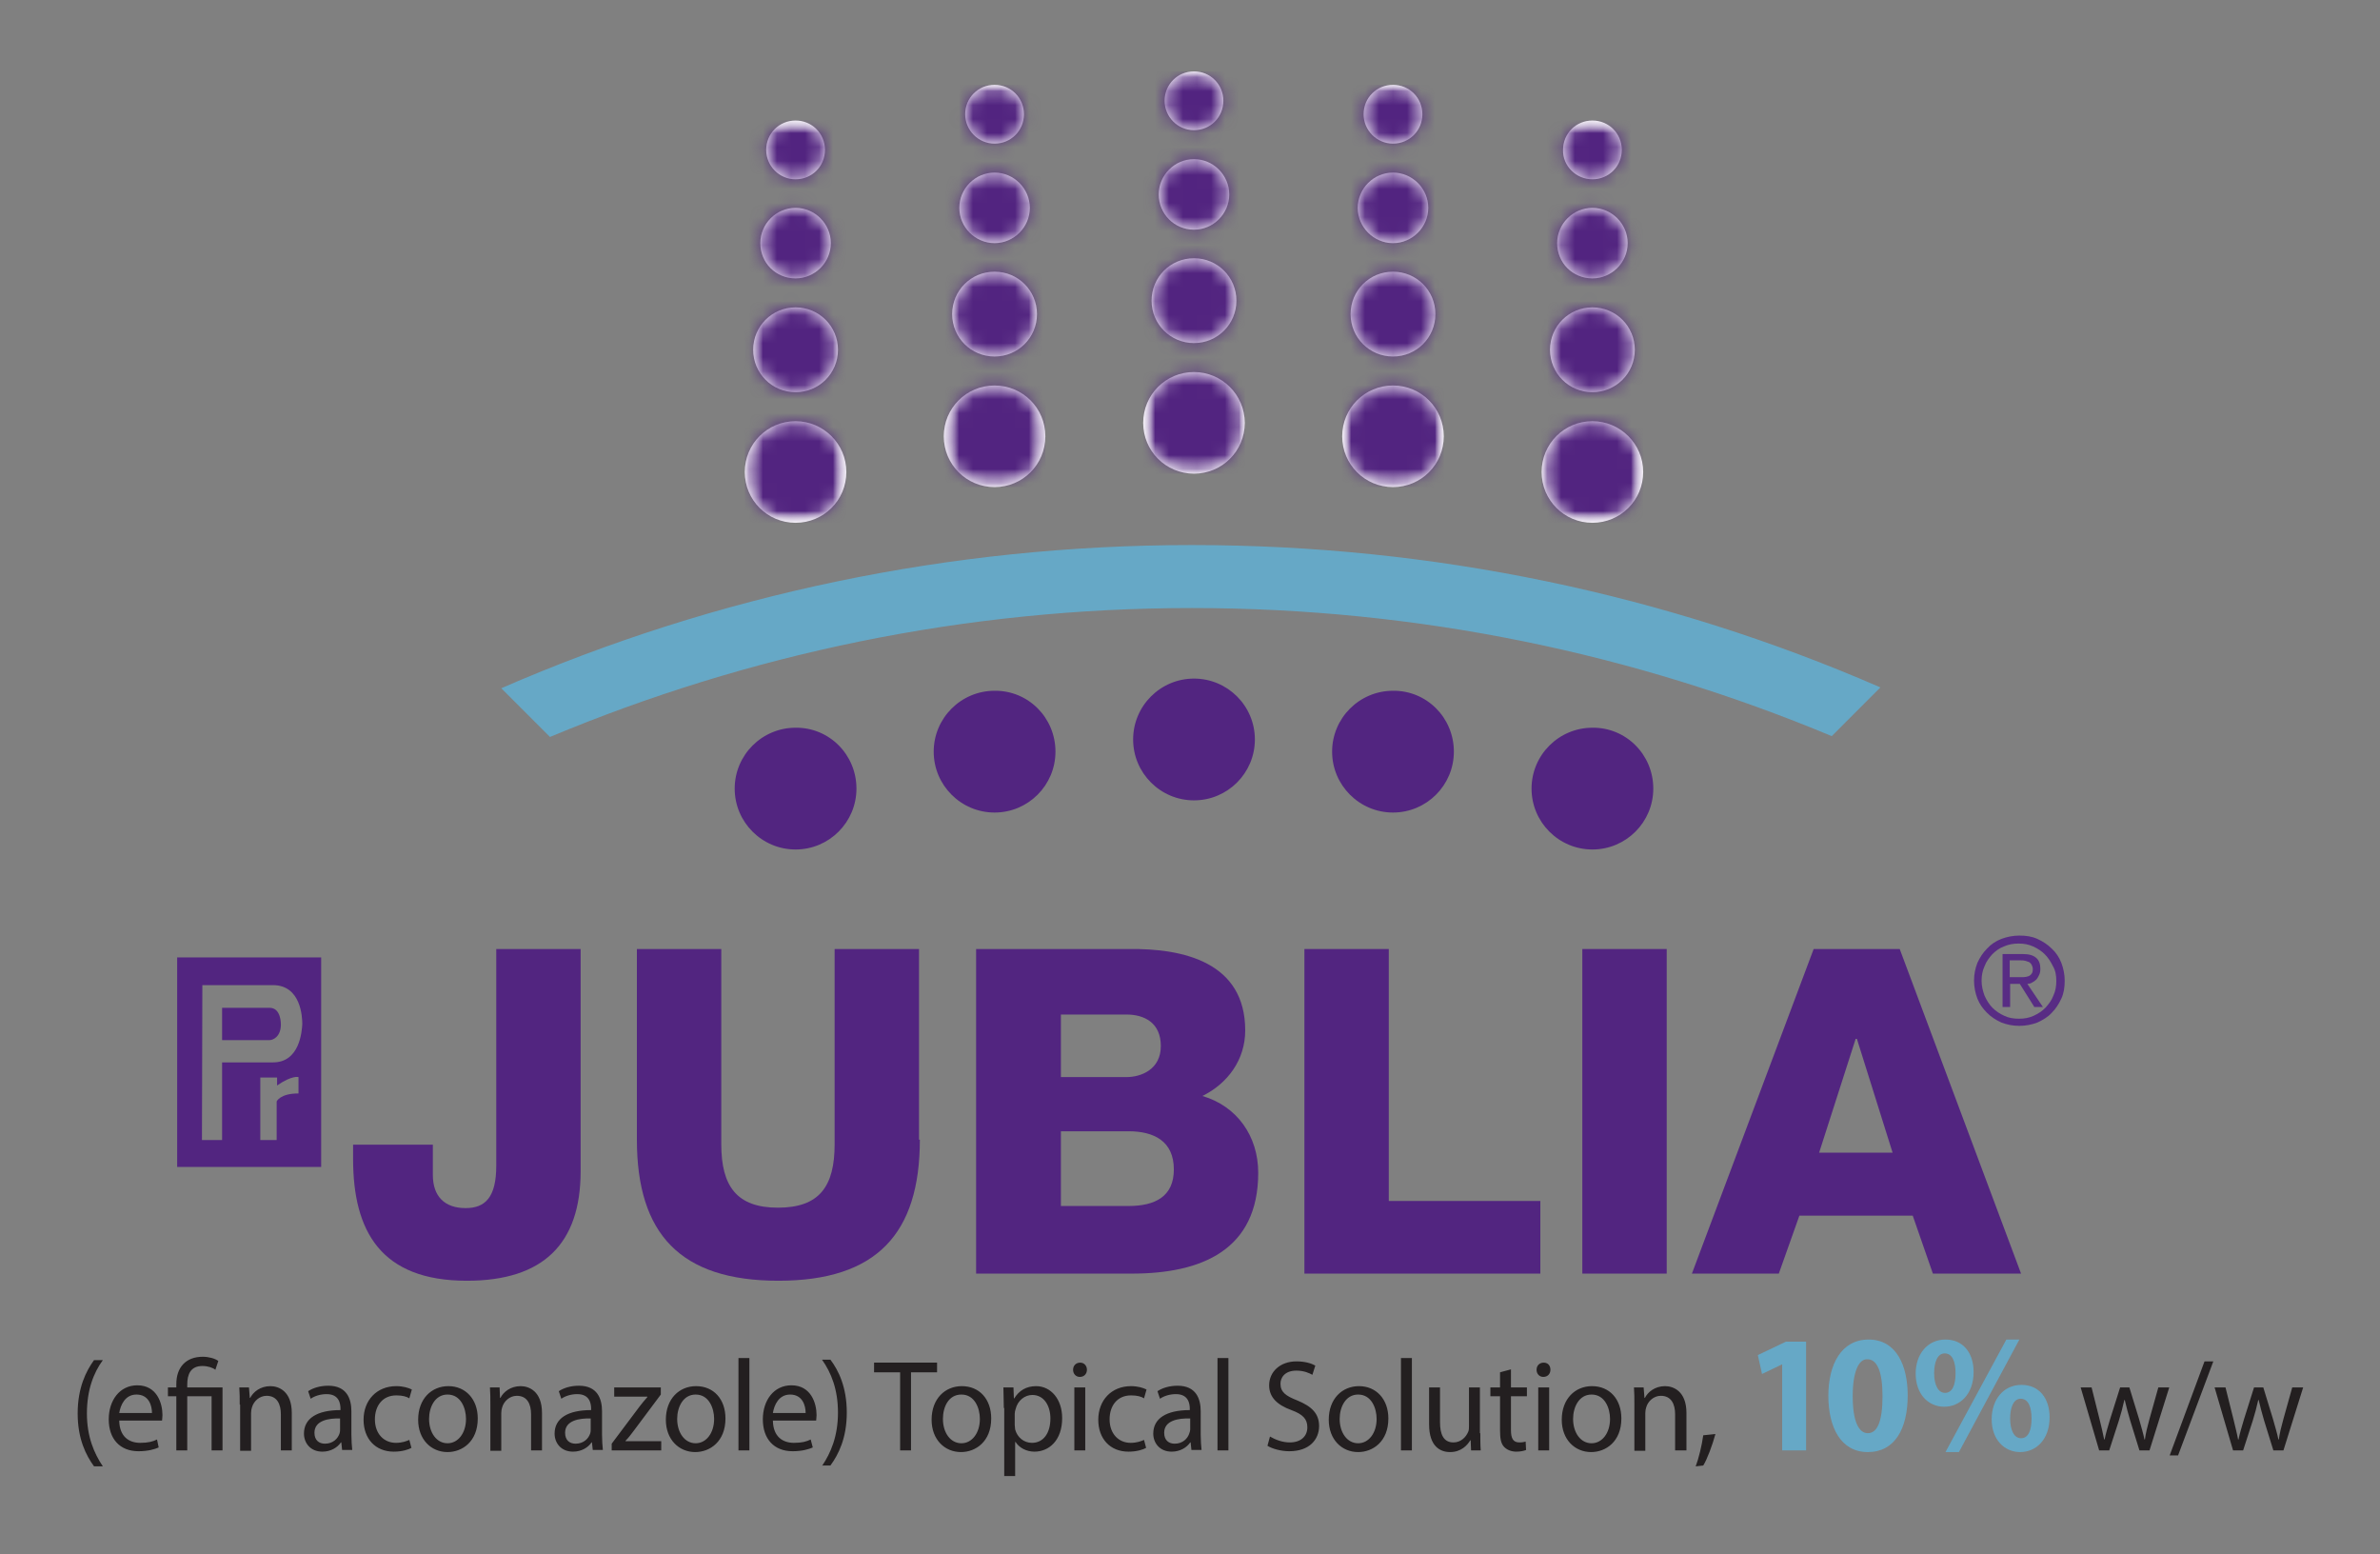 <svg width="170" height="111" viewBox="0 0 170 111" fill="none" xmlns="http://www.w3.org/2000/svg">
<rect x="0" y="0" width="170" height="111" fill="#808080" stroke="none"/>
<path d="M147.239 68.762C147.089 68.372 146.85 68.012 146.55 67.742C146.25 67.442 145.92 67.232 145.53 67.052C145.14 66.873 144.72 66.812 144.241 66.812C143.791 66.812 143.341 66.903 142.951 67.052C142.561 67.202 142.201 67.442 141.932 67.742C141.632 68.042 141.422 68.372 141.242 68.762C141.092 69.151 141.002 69.571 141.002 70.021C141.002 70.471 141.092 70.921 141.242 71.311C141.392 71.701 141.632 72.03 141.932 72.33C142.231 72.63 142.561 72.84 142.951 73.02C143.341 73.17 143.761 73.26 144.241 73.26C144.69 73.26 145.14 73.17 145.53 73.02C145.92 72.84 146.28 72.63 146.55 72.33C146.85 72.03 147.059 71.701 147.239 71.311C147.419 70.921 147.479 70.501 147.479 70.021C147.479 69.601 147.389 69.151 147.239 68.762ZM146.88 70.051C146.88 70.441 146.82 70.771 146.67 71.101C146.55 71.431 146.34 71.701 146.1 71.97C145.86 72.21 145.59 72.39 145.26 72.54C144.93 72.69 144.6 72.75 144.211 72.75C143.821 72.75 143.461 72.69 143.161 72.54C142.831 72.39 142.561 72.21 142.321 71.97C142.082 71.731 141.902 71.431 141.752 71.101C141.632 70.771 141.542 70.411 141.542 70.051C141.542 69.661 141.602 69.332 141.752 69.002C141.872 68.672 142.082 68.402 142.291 68.162C142.531 67.922 142.801 67.712 143.131 67.592C143.461 67.442 143.821 67.382 144.181 67.382C144.57 67.382 144.9 67.442 145.23 67.592C145.56 67.742 145.83 67.922 146.07 68.162C146.31 68.402 146.49 68.702 146.64 69.002C146.82 69.302 146.88 69.661 146.88 70.051Z" fill="#582C84"/>
<path d="M145.14 70.171C145.26 70.111 145.35 70.051 145.44 69.961C145.53 69.871 145.59 69.751 145.65 69.631C145.71 69.511 145.74 69.361 145.74 69.181C145.74 68.852 145.65 68.582 145.44 68.402C145.23 68.222 144.93 68.132 144.51 68.132H143.041V71.91H143.581V70.261H144.271L145.29 71.88V71.91H145.92L144.81 70.261C144.93 70.261 145.05 70.231 145.14 70.171ZM145.2 69.211C145.2 69.361 145.17 69.481 145.11 69.541C145.05 69.631 144.96 69.691 144.87 69.721C144.78 69.751 144.66 69.781 144.54 69.781C144.42 69.781 144.271 69.781 144.121 69.781H143.551V68.582H144.33C144.45 68.582 144.54 68.582 144.66 68.612C144.75 68.642 144.84 68.672 144.93 68.702C145.02 68.762 145.08 68.822 145.11 68.882C145.17 69.001 145.2 69.091 145.2 69.211Z" fill="#582C84"/>
<path d="M56.827 19.882C58.206 19.882 59.346 18.742 59.346 17.363C59.346 15.983 58.206 14.844 56.827 14.844C55.447 14.844 54.308 15.983 54.308 17.363C54.308 18.772 55.417 19.882 56.827 19.882ZM56.827 12.805C57.996 12.805 58.926 11.875 58.926 10.706C58.926 9.536 57.996 8.606 56.827 8.606C55.657 8.606 54.728 9.536 54.728 10.706C54.728 11.845 55.657 12.805 56.827 12.805ZM56.827 28.009C58.506 28.009 59.855 26.659 59.855 24.98C59.855 23.3 58.506 21.951 56.827 21.951C55.147 21.951 53.798 23.3 53.798 24.98C53.798 26.659 55.147 28.009 56.827 28.009ZM56.827 30.078C54.818 30.078 53.198 31.697 53.198 33.706C53.198 35.715 54.818 37.335 56.827 37.335C58.836 37.335 60.455 35.715 60.455 33.706C60.455 31.697 58.806 30.078 56.827 30.078Z" fill="white"/>
<path d="M71.041 10.256C72.21 10.256 73.14 9.326 73.14 8.157C73.14 6.987 72.21 6.058 71.041 6.058C69.871 6.058 68.942 6.987 68.942 8.157C68.942 9.296 69.871 10.256 71.041 10.256ZM71.041 17.363C72.42 17.363 73.56 16.223 73.56 14.844C73.56 13.465 72.42 12.325 71.041 12.325C69.661 12.325 68.522 13.465 68.522 14.844C68.522 16.223 69.661 17.363 71.041 17.363ZM71.041 27.529C69.031 27.529 67.412 29.148 67.412 31.157C67.412 33.166 69.031 34.786 71.041 34.786C73.05 34.786 74.669 33.166 74.669 31.157C74.669 29.148 73.05 27.529 71.041 27.529ZM71.041 25.46C72.72 25.46 74.069 24.11 74.069 22.431C74.069 20.752 72.72 19.402 71.041 19.402C69.361 19.402 68.012 20.752 68.012 22.431C68.012 24.11 69.361 25.46 71.041 25.46Z" fill="white"/>
<path d="M85.285 9.296C86.454 9.296 87.384 8.367 87.384 7.197C87.384 6.028 86.454 5.098 85.285 5.098C84.115 5.098 83.186 6.028 83.186 7.197C83.186 8.337 84.115 9.296 85.285 9.296ZM85.285 16.403C86.664 16.403 87.804 15.264 87.804 13.884C87.804 12.505 86.664 11.365 85.285 11.365C83.905 11.365 82.766 12.505 82.766 13.884C82.766 15.264 83.875 16.403 85.285 16.403ZM85.285 24.5C86.964 24.5 88.314 23.151 88.314 21.471C88.314 19.792 86.964 18.442 85.285 18.442C83.605 18.442 82.256 19.792 82.256 21.471C82.256 23.151 83.605 24.5 85.285 24.5ZM85.285 26.569C83.276 26.569 81.656 28.188 81.656 30.198C81.656 32.207 83.276 33.826 85.285 33.826C87.294 33.826 88.913 32.207 88.913 30.198C88.913 28.188 87.264 26.569 85.285 26.569Z" fill="white"/>
<path d="M99.5 10.256C100.669 10.256 101.599 9.326 101.599 8.157C101.599 6.987 100.669 6.058 99.5 6.058C98.33 6.058 97.4 6.987 97.4 8.157C97.4 9.296 98.33 10.256 99.5 10.256ZM99.5 17.363C100.879 17.363 102.019 16.223 102.019 14.844C102.019 13.465 100.879 12.325 99.5 12.325C98.12 12.325 96.981 13.465 96.981 14.844C96.981 16.223 98.12 17.363 99.5 17.363ZM99.5 25.46C101.179 25.46 102.528 24.11 102.528 22.431C102.528 20.752 101.179 19.402 99.5 19.402C97.82 19.402 96.471 20.752 96.471 22.431C96.471 24.11 97.82 25.46 99.5 25.46ZM99.5 27.529C97.49 27.529 95.871 29.148 95.871 31.157C95.871 33.166 97.49 34.786 99.5 34.786C101.509 34.786 103.128 33.166 103.128 31.157C103.128 29.148 101.509 27.529 99.5 27.529Z" fill="white"/>
<path d="M113.744 12.805C114.913 12.805 115.843 11.875 115.843 10.706C115.843 9.536 114.913 8.606 113.744 8.606C112.574 8.606 111.645 9.536 111.645 10.706C111.615 11.845 112.574 12.805 113.744 12.805ZM113.744 19.882C115.123 19.882 116.263 18.742 116.263 17.363C116.263 15.983 115.123 14.844 113.744 14.844C112.364 14.844 111.225 15.983 111.225 17.363C111.225 18.772 112.334 19.882 113.744 19.882ZM113.744 28.009C115.423 28.009 116.772 26.659 116.772 24.98C116.772 23.3 115.423 21.951 113.744 21.951C112.064 21.951 110.715 23.3 110.715 24.98C110.715 26.659 112.064 28.009 113.744 28.009ZM113.744 30.078C111.735 30.078 110.115 31.697 110.115 33.706C110.115 35.715 111.735 37.335 113.744 37.335C115.753 37.335 117.372 35.715 117.372 33.706C117.372 31.697 115.723 30.078 113.744 30.078Z" fill="white"/>
<mask id="mask0_407_7873" style="mask-type:luminance" maskUnits="userSpaceOnUse" x="53" y="8" width="8" height="30">
<path d="M53.198 33.706C53.198 35.715 54.818 37.335 56.827 37.335C58.836 37.335 60.455 35.715 60.455 33.706C60.455 31.697 58.836 30.078 56.827 30.078C54.818 30.078 53.198 31.697 53.198 33.706ZM53.798 24.98C53.798 26.659 55.147 28.008 56.827 28.008C58.506 28.008 59.855 26.659 59.855 24.98C59.855 23.3 58.506 21.951 56.827 21.951C55.147 21.951 53.798 23.3 53.798 24.98ZM54.308 17.363C54.308 18.742 55.447 19.882 56.827 19.882C58.206 19.882 59.346 18.742 59.346 17.363C59.346 15.983 58.206 14.844 56.827 14.844C55.417 14.844 54.308 15.983 54.308 17.363ZM54.728 10.676C54.728 11.845 55.657 12.775 56.827 12.775C57.996 12.775 58.926 11.845 58.926 10.676C58.926 9.506 57.996 8.576 56.827 8.576C55.657 8.576 54.728 9.536 54.728 10.676Z" fill="white"/>
</mask>
<g mask="url(#mask0_407_7873)">
<mask id="mask1_407_7873" style="mask-type:luminance" maskUnits="userSpaceOnUse" x="53" y="8" width="8" height="30">
<path d="M60.455 8.576H53.198V37.335H60.455V8.576Z" fill="white"/>
</mask>
<g mask="url(#mask1_407_7873)">
<mask id="mask2_407_7873" style="mask-type:luminance" maskUnits="userSpaceOnUse" x="53" y="8" width="8" height="30">
<path d="M60.455 8.576H53.198V37.335H60.455V8.576Z" fill="white"/>
</mask>
<g mask="url(#mask2_407_7873)">
<path d="M60.455 8.576H53.198V37.335H60.455V8.576Z" fill="url(#paint0_linear_407_7873)"/>
</g>
</g>
</g>
<mask id="mask3_407_7873" style="mask-type:luminance" maskUnits="userSpaceOnUse" x="67" y="6" width="8" height="29">
<path d="M67.413 31.157C67.413 33.166 69.032 34.786 71.042 34.786C73.051 34.786 74.67 33.166 74.67 31.157C74.67 29.148 73.051 27.529 71.042 27.529C69.032 27.529 67.413 29.148 67.413 31.157ZM68.013 22.431C68.013 24.11 69.362 25.46 71.042 25.46C72.721 25.46 74.07 24.11 74.07 22.431C74.07 20.752 72.721 19.402 71.042 19.402C69.362 19.432 68.013 20.782 68.013 22.431ZM68.523 14.844C68.523 16.223 69.662 17.363 71.042 17.363C72.421 17.363 73.561 16.223 73.561 14.844C73.561 13.465 72.421 12.325 71.042 12.325C69.662 12.325 68.523 13.435 68.523 14.844ZM68.942 8.157C68.942 9.326 69.872 10.256 71.042 10.256C72.211 10.256 73.141 9.326 73.141 8.157C73.141 6.987 72.211 6.058 71.042 6.058C69.872 6.058 68.942 6.987 68.942 8.157Z" fill="white"/>
</mask>
<g mask="url(#mask3_407_7873)">
<mask id="mask4_407_7873" style="mask-type:luminance" maskUnits="userSpaceOnUse" x="67" y="6" width="8" height="29">
<path d="M74.67 6.058H67.413V34.786H74.67V6.058Z" fill="white"/>
</mask>
<g mask="url(#mask4_407_7873)">
<mask id="mask5_407_7873" style="mask-type:luminance" maskUnits="userSpaceOnUse" x="67" y="6" width="8" height="29">
<path d="M74.67 6.058H67.413V34.786H74.67V6.058Z" fill="white"/>
</mask>
<g mask="url(#mask5_407_7873)">
<path d="M74.67 6.058H67.413V34.786H74.67V6.058Z" fill="url(#paint1_linear_407_7873)"/>
</g>
</g>
</g>
<mask id="mask6_407_7873" style="mask-type:luminance" maskUnits="userSpaceOnUse" x="81" y="5" width="8" height="29">
<path d="M81.657 30.198C81.657 32.207 83.277 33.826 85.286 33.826C87.295 33.826 88.914 32.207 88.914 30.198C88.914 28.188 87.295 26.569 85.286 26.569C83.277 26.569 81.657 28.188 81.657 30.198ZM82.257 21.471C82.257 23.151 83.606 24.5 85.286 24.5C86.965 24.5 88.314 23.151 88.314 21.471C88.314 19.792 86.965 18.442 85.286 18.442C83.606 18.472 82.257 19.822 82.257 21.471ZM82.767 13.884C82.767 15.264 83.906 16.403 85.286 16.403C86.665 16.403 87.805 15.264 87.805 13.884C87.805 12.505 86.665 11.365 85.286 11.365C83.876 11.365 82.767 12.475 82.767 13.884ZM83.187 7.197C83.187 8.367 84.116 9.296 85.286 9.296C86.455 9.296 87.385 8.367 87.385 7.197C87.385 6.028 86.455 5.098 85.286 5.098C84.116 5.098 83.187 6.028 83.187 7.197Z" fill="white"/>
</mask>
<g mask="url(#mask6_407_7873)">
<mask id="mask7_407_7873" style="mask-type:luminance" maskUnits="userSpaceOnUse" x="81" y="5" width="8" height="29">
<path d="M88.914 5.098H81.657V33.826H88.914V5.098Z" fill="white"/>
</mask>
<g mask="url(#mask7_407_7873)">
<mask id="mask8_407_7873" style="mask-type:luminance" maskUnits="userSpaceOnUse" x="81" y="5" width="8" height="29">
<path d="M88.914 5.098H81.657V33.826H88.914V5.098Z" fill="white"/>
</mask>
<g mask="url(#mask8_407_7873)">
<path d="M88.914 5.098H81.657V33.826H88.914V5.098Z" fill="url(#paint2_linear_407_7873)"/>
</g>
</g>
</g>
<mask id="mask9_407_7873" style="mask-type:luminance" maskUnits="userSpaceOnUse" x="95" y="6" width="9" height="29">
<path d="M95.871 31.157C95.871 33.166 97.49 34.786 99.5 34.786C101.509 34.786 103.128 33.166 103.128 31.157C103.128 29.148 101.509 27.529 99.5 27.529C97.49 27.529 95.871 29.148 95.871 31.157ZM96.471 22.431C96.471 24.11 97.82 25.46 99.5 25.46C101.179 25.46 102.528 24.11 102.528 22.431C102.528 20.752 101.179 19.402 99.5 19.402C97.82 19.432 96.471 20.782 96.471 22.431ZM96.981 14.844C96.981 16.223 98.12 17.363 99.5 17.363C100.879 17.363 102.019 16.223 102.019 14.844C102.019 13.465 100.879 12.325 99.5 12.325C98.12 12.325 96.981 13.435 96.981 14.844ZM97.4 8.157C97.4 9.326 98.33 10.256 99.5 10.256C100.669 10.256 101.599 9.326 101.599 8.157C101.599 6.987 100.669 6.058 99.5 6.058C98.33 6.058 97.4 6.987 97.4 8.157Z" fill="white"/>
</mask>
<g mask="url(#mask9_407_7873)">
<mask id="mask10_407_7873" style="mask-type:luminance" maskUnits="userSpaceOnUse" x="95" y="6" width="9" height="29">
<path d="M103.128 6.058H95.871V34.786H103.128V6.058Z" fill="white"/>
</mask>
<g mask="url(#mask10_407_7873)">
<mask id="mask11_407_7873" style="mask-type:luminance" maskUnits="userSpaceOnUse" x="95" y="6" width="9" height="29">
<path d="M103.128 6.058H95.871V34.786H103.128V6.058Z" fill="white"/>
</mask>
<g mask="url(#mask11_407_7873)">
<path d="M103.128 6.058H95.871V34.786H103.128V6.058Z" fill="url(#paint3_linear_407_7873)"/>
</g>
</g>
</g>
<mask id="mask12_407_7873" style="mask-type:luminance" maskUnits="userSpaceOnUse" x="110" y="8" width="8" height="30">
<path d="M110.115 33.706C110.115 35.715 111.735 37.335 113.744 37.335C115.753 37.335 117.372 35.715 117.372 33.706C117.372 31.697 115.753 30.078 113.744 30.078C111.735 30.078 110.115 31.697 110.115 33.706ZM110.715 24.98C110.715 26.659 112.064 28.008 113.744 28.008C115.423 28.008 116.772 26.659 116.772 24.98C116.772 23.3 115.423 21.951 113.744 21.951C112.064 21.951 110.715 23.3 110.715 24.98ZM111.225 17.363C111.225 18.742 112.364 19.882 113.744 19.882C115.123 19.882 116.263 18.742 116.263 17.363C116.263 15.983 115.123 14.844 113.744 14.844C112.334 14.844 111.225 15.983 111.225 17.363ZM111.615 10.676C111.615 11.845 112.544 12.775 113.714 12.775C114.883 12.775 115.813 11.845 115.813 10.676C115.813 9.506 114.883 8.576 113.714 8.576C112.574 8.576 111.615 9.536 111.615 10.676Z" fill="white"/>
</mask>
<g mask="url(#mask12_407_7873)">
<mask id="mask13_407_7873" style="mask-type:luminance" maskUnits="userSpaceOnUse" x="110" y="8" width="8" height="30">
<path d="M117.372 8.576H110.115V37.335H117.372V8.576Z" fill="white"/>
</mask>
<g mask="url(#mask13_407_7873)">
<mask id="mask14_407_7873" style="mask-type:luminance" maskUnits="userSpaceOnUse" x="110" y="8" width="8" height="30">
<path d="M117.372 8.576H110.115V37.335H117.372V8.576Z" fill="white"/>
</mask>
<g mask="url(#mask14_407_7873)">
<path d="M117.372 8.576H110.115V37.335H117.372V8.576Z" fill="url(#paint4_linear_407_7873)"/>
</g>
</g>
</g>
<path d="M61.175 56.317C61.175 58.716 59.226 60.665 56.827 60.665C54.428 60.665 52.478 58.716 52.478 56.317C52.478 53.918 54.428 51.969 56.827 51.969C59.226 51.939 61.175 53.888 61.175 56.317Z" fill="#522580"/>
<path d="M75.39 53.678C75.39 56.077 73.441 58.026 71.042 58.026C68.643 58.026 66.693 56.077 66.693 53.678C66.693 51.279 68.643 49.33 71.042 49.33C73.441 49.3 75.39 51.249 75.39 53.678Z" fill="#522580"/>
<path d="M89.634 52.808C89.634 55.207 87.685 57.156 85.286 57.156C82.887 57.156 80.938 55.207 80.938 52.808C80.938 50.409 82.887 48.46 85.286 48.46C87.685 48.46 89.634 50.409 89.634 52.808Z" fill="#522580"/>
<path d="M103.848 53.678C103.848 56.077 101.899 58.026 99.5 58.026C97.101 58.026 95.151 56.077 95.151 53.678C95.151 51.279 97.101 49.33 99.5 49.33C101.899 49.3 103.848 51.249 103.848 53.678Z" fill="#522580"/>
<path d="M118.092 56.317C118.092 58.716 116.143 60.665 113.744 60.665C111.345 60.665 109.396 58.716 109.396 56.317C109.396 53.918 111.345 51.969 113.744 51.969C116.143 51.939 118.092 53.888 118.092 56.317Z" fill="#522580"/>
<path d="M19.253 71.97H17.663H15.864V74.279H19.253C19.493 74.279 20.062 74.039 20.062 73.17C20.062 73.14 20.093 71.97 19.253 71.97Z" fill="#522580"/>
<path d="M12.655 83.336H22.941V68.372H12.655V83.336ZM21.292 78.088C20.002 78.088 19.762 78.658 19.762 78.658V81.416H18.593V76.948H19.792V77.518C20.872 76.768 21.322 76.918 21.322 76.918V78.088H21.292ZM19.462 75.869H15.864V81.416H14.425L14.454 70.351H17.693H19.492C21.502 70.351 21.592 72.63 21.592 73.14C21.562 73.65 21.412 75.899 19.462 75.869Z" fill="#522580"/>
<path d="M85.135 38.924C67.862 38.924 51.159 42.463 35.806 49.15L39.284 52.628C53.408 46.721 68.882 43.422 85.135 43.422C101.329 43.422 116.772 46.691 130.837 52.569L134.315 49.09C119.021 42.433 102.348 38.924 85.135 38.924Z" fill="#66A8C6"/>
<path d="M41.474 83.635C41.474 88.823 38.805 91.462 33.347 91.462C27.2 91.462 25.221 87.924 25.221 82.766V81.746H30.918V83.905C30.918 85.435 31.758 86.274 33.257 86.274C34.667 86.274 35.447 85.495 35.447 83.246V67.772H41.474V83.635Z" fill="#522580"/>
<path d="M65.704 81.386C65.704 88.104 62.615 91.462 55.598 91.462C48.581 91.462 45.492 88.104 45.492 81.386V67.772H51.52V81.716C51.52 84.715 52.629 86.244 55.568 86.244C58.537 86.244 59.616 84.715 59.616 81.716V67.772H65.644V81.386H65.704Z" fill="#522580"/>
<path d="M69.722 67.772H80.577C84.566 67.712 88.944 68.732 88.944 73.59C88.944 75.659 87.714 77.368 85.885 78.268C88.344 78.987 89.873 81.117 89.873 83.755C89.873 89.273 85.825 90.952 80.847 90.952H69.722V67.772ZM75.779 76.918H80.457C81.507 76.918 82.916 76.378 82.916 74.699C82.916 73.02 81.717 72.45 80.457 72.45H75.779V76.918ZM75.779 86.124H80.607C82.526 86.124 83.846 85.435 83.846 83.516C83.846 81.476 82.406 80.787 80.607 80.787H75.779V86.124Z" fill="#522580"/>
<path d="M93.172 67.772H99.199V85.765H110.025V90.952H93.172V67.772Z" fill="#522580"/>
<path d="M119.051 67.772H113.023V90.952H119.051V67.772Z" fill="#522580"/>
<path d="M129.547 67.772H135.694L144.361 90.952H138.063L136.624 86.814H128.527L127.058 90.952H120.851L129.547 67.772ZM129.937 82.316H135.185L132.636 74.189H132.546L129.937 82.316Z" fill="#522580"/>
<path d="M7.347 97.13C6.687 98.03 6.208 99.259 6.208 100.938C6.208 102.588 6.717 103.787 7.347 104.717H6.717C6.148 103.937 5.548 102.768 5.548 100.938C5.548 99.109 6.148 97.91 6.717 97.13H7.347ZM8.517 101.478C8.547 102.588 9.206 103.038 10.016 103.038C10.586 103.038 10.916 102.948 11.216 102.798L11.335 103.367C11.066 103.487 10.586 103.637 9.896 103.637C8.547 103.637 7.767 102.738 7.767 101.358C7.767 100.009 8.547 98.929 9.806 98.929C11.216 98.929 11.605 100.219 11.605 101.058C11.605 101.238 11.575 101.358 11.575 101.448H8.517V101.478ZM10.856 100.908C10.856 100.399 10.646 99.589 9.746 99.589C8.936 99.589 8.607 100.339 8.517 100.908H10.856ZM12.595 103.577V99.709H11.995V99.079H12.595V98.839C12.595 97.64 13.285 96.89 14.484 96.89C14.904 96.89 15.354 97.01 15.594 97.19L15.384 97.82C15.204 97.67 14.844 97.55 14.454 97.55C13.614 97.55 13.375 98.15 13.375 98.869V99.079H15.894V103.577H15.114V99.709H13.375V103.577H12.595ZM17.123 100.309C17.123 99.859 17.123 99.469 17.093 99.079H17.783L17.843 99.829H17.873C18.083 99.409 18.593 98.989 19.312 98.989C19.912 98.989 20.842 99.349 20.842 100.908V103.577H20.062V100.998C20.062 100.279 19.792 99.679 19.042 99.679C18.532 99.679 18.113 100.069 17.993 100.519C17.963 100.609 17.933 100.759 17.933 100.908V103.607H17.153V100.309H17.123ZM24.44 103.577L24.38 103.008H24.35C24.11 103.367 23.63 103.667 23.031 103.667C22.161 103.667 21.711 103.038 21.711 102.378C21.711 101.298 22.641 100.699 24.32 100.699V100.609C24.32 100.249 24.23 99.559 23.331 99.559C22.911 99.559 22.491 99.679 22.191 99.889L22.011 99.349C22.371 99.109 22.881 98.959 23.451 98.959C24.77 98.959 25.1 99.889 25.1 100.789V102.468C25.1 102.858 25.13 103.248 25.16 103.547H24.44V103.577ZM24.32 101.298C23.451 101.268 22.461 101.448 22.461 102.318C22.461 102.858 22.791 103.098 23.211 103.098C23.78 103.098 24.14 102.738 24.26 102.348C24.29 102.258 24.29 102.168 24.29 102.078V101.298H24.32ZM29.388 103.397C29.178 103.517 28.728 103.667 28.129 103.667C26.809 103.667 25.969 102.738 25.969 101.388C25.969 100.009 26.899 98.989 28.308 98.989C28.788 98.989 29.178 99.109 29.418 99.229L29.238 99.859C29.058 99.739 28.758 99.649 28.308 99.649C27.319 99.649 26.779 100.399 26.779 101.358C26.779 102.408 27.439 103.038 28.279 103.038C28.728 103.038 29.028 102.918 29.238 102.828L29.388 103.397ZM34.126 101.298C34.126 102.948 33.017 103.697 31.967 103.697C30.797 103.697 29.868 102.798 29.868 101.388C29.868 99.889 30.827 98.989 32.027 98.989C33.256 98.989 34.126 99.919 34.126 101.298ZM30.648 101.328C30.648 102.318 31.187 103.068 31.967 103.068C32.717 103.068 33.286 102.348 33.286 101.328C33.286 100.579 32.927 99.589 31.967 99.589C31.067 99.589 30.648 100.489 30.648 101.328ZM35.026 100.309C35.026 99.859 35.026 99.469 34.996 99.079H35.685L35.715 99.829H35.745C35.955 99.409 36.465 98.989 37.185 98.989C37.785 98.989 38.714 99.349 38.714 100.908V103.577H37.934V100.998C37.934 100.279 37.665 99.679 36.915 99.679C36.405 99.679 35.985 100.069 35.865 100.519C35.835 100.609 35.805 100.759 35.805 100.908V103.607H35.026V100.309ZM42.343 103.577L42.283 103.008H42.253C42.013 103.367 41.533 103.667 40.933 103.667C40.064 103.667 39.614 103.038 39.614 102.378C39.614 101.298 40.543 100.699 42.223 100.699V100.609C42.223 100.249 42.133 99.559 41.233 99.559C40.813 99.559 40.394 99.679 40.094 99.889L39.914 99.349C40.274 99.109 40.783 98.959 41.353 98.959C42.673 98.959 43.002 99.889 43.002 100.789V102.468C43.002 102.858 43.032 103.248 43.062 103.547H42.343V103.577ZM42.223 101.298C41.353 101.268 40.364 101.448 40.364 102.318C40.364 102.858 40.693 103.098 41.113 103.098C41.683 103.098 42.043 102.738 42.163 102.348C42.193 102.258 42.193 102.168 42.193 102.078V101.298H42.223ZM43.692 103.098L45.671 100.459C45.851 100.219 46.031 100.009 46.241 99.769V99.739H43.872V99.079H47.201V99.589L45.252 102.198C45.072 102.438 44.892 102.678 44.682 102.888V102.918H47.231V103.577H43.692V103.098ZM51.819 101.298C51.819 102.948 50.709 103.697 49.66 103.697C48.49 103.697 47.561 102.798 47.561 101.388C47.561 99.889 48.52 98.989 49.72 98.989C50.979 98.989 51.819 99.919 51.819 101.298ZM48.37 101.328C48.37 102.318 48.91 103.068 49.69 103.068C50.439 103.068 51.009 102.348 51.009 101.328C51.009 100.579 50.649 99.589 49.69 99.589C48.79 99.589 48.37 100.489 48.37 101.328ZM52.748 96.98H53.528V103.577H52.748V96.98ZM55.207 101.478C55.237 102.588 55.897 103.038 56.707 103.038C57.277 103.038 57.606 102.948 57.906 102.798L58.056 103.367C57.786 103.487 57.306 103.637 56.617 103.637C55.267 103.637 54.488 102.738 54.488 101.358C54.488 100.009 55.267 98.929 56.527 98.929C57.936 98.929 58.326 100.219 58.326 101.058C58.326 101.238 58.296 101.358 58.296 101.448H55.207V101.478ZM57.546 100.908C57.546 100.399 57.337 99.589 56.437 99.589C55.627 99.589 55.297 100.339 55.207 100.908H57.546ZM58.716 104.687C59.346 103.757 59.855 102.558 59.855 100.878C59.855 99.229 59.376 98.03 58.716 97.1H59.316C59.886 97.85 60.485 99.049 60.485 100.878C60.485 102.708 59.886 103.877 59.316 104.657H58.716V104.687ZM64.294 98H62.434V97.31H66.933V98H65.073V103.577H64.294V98ZM70.801 101.298C70.801 102.948 69.691 103.697 68.642 103.697C67.472 103.697 66.543 102.798 66.543 101.388C66.543 99.889 67.502 98.989 68.702 98.989C69.961 98.989 70.801 99.919 70.801 101.298ZM67.352 101.328C67.352 102.318 67.892 103.068 68.672 103.068C69.421 103.068 69.991 102.348 69.991 101.328C69.991 100.579 69.632 99.589 68.672 99.589C67.742 99.589 67.352 100.489 67.352 101.328ZM71.701 100.549C71.701 99.979 71.671 99.499 71.671 99.079H72.39L72.42 99.859H72.45C72.78 99.319 73.29 98.989 74.01 98.989C75.059 98.989 75.869 99.919 75.869 101.268C75.869 102.888 74.909 103.667 73.89 103.667C73.32 103.667 72.81 103.397 72.54 102.978H72.51V105.407H71.731V100.549H71.701ZM72.48 101.748C72.48 101.868 72.51 101.988 72.51 102.078C72.66 102.648 73.14 103.038 73.71 103.038C74.549 103.038 75.029 102.318 75.029 101.298C75.029 100.399 74.579 99.619 73.74 99.619C73.2 99.619 72.69 100.009 72.54 100.639C72.51 100.729 72.48 100.849 72.48 100.968V101.748ZM77.638 97.82C77.638 98.09 77.458 98.329 77.128 98.329C76.859 98.329 76.649 98.12 76.649 97.82C76.649 97.52 76.859 97.31 77.158 97.31C77.428 97.31 77.638 97.52 77.638 97.82ZM76.739 99.079H77.518V103.577H76.739V99.079ZM81.866 103.397C81.656 103.517 81.207 103.667 80.607 103.667C79.287 103.667 78.448 102.738 78.448 101.388C78.448 100.009 79.377 98.989 80.787 98.989C81.267 98.989 81.656 99.109 81.896 99.229L81.716 99.859C81.537 99.739 81.237 99.649 80.787 99.649C79.797 99.649 79.257 100.399 79.257 101.358C79.257 102.408 79.917 103.038 80.757 103.038C81.207 103.038 81.507 102.918 81.716 102.828L81.866 103.397ZM85.105 103.577L85.045 103.008H85.015C84.775 103.367 84.295 103.667 83.696 103.667C82.826 103.667 82.376 103.038 82.376 102.378C82.376 101.298 83.306 100.699 84.985 100.699V100.609C84.985 100.249 84.895 99.559 83.996 99.559C83.576 99.559 83.156 99.679 82.856 99.889L82.676 99.349C83.036 99.109 83.546 98.959 84.115 98.959C85.435 98.959 85.765 99.889 85.765 100.789V102.468C85.765 102.858 85.795 103.248 85.825 103.547H85.105V103.577ZM85.015 101.298C84.145 101.268 83.156 101.448 83.156 102.318C83.156 102.858 83.486 103.098 83.906 103.098C84.475 103.098 84.835 102.738 84.955 102.348C84.985 102.258 85.015 102.168 85.015 102.078V101.298ZM86.964 96.98H87.744V103.577H86.964V96.98ZM90.713 102.588C91.073 102.798 91.582 103.008 92.122 103.008C92.932 103.008 93.382 102.558 93.382 101.928C93.382 101.328 93.052 100.998 92.242 100.699C91.253 100.339 90.653 99.799 90.653 98.929C90.653 97.97 91.433 97.22 92.602 97.22C93.232 97.22 93.682 97.37 93.951 97.52L93.742 98.18C93.532 98.06 93.142 97.88 92.602 97.88C91.762 97.88 91.463 98.389 91.463 98.809C91.463 99.409 91.822 99.679 92.662 100.009C93.682 100.429 94.221 100.938 94.221 101.838C94.221 102.798 93.532 103.637 92.092 103.637C91.493 103.637 90.863 103.457 90.533 103.248L90.713 102.588ZM99.169 101.298C99.169 102.948 98.06 103.697 97.01 103.697C95.841 103.697 94.911 102.798 94.911 101.388C94.911 99.889 95.871 98.989 97.07 98.989C98.3 98.989 99.169 99.919 99.169 101.298ZM95.691 101.328C95.691 102.318 96.231 103.068 97.01 103.068C97.76 103.068 98.33 102.348 98.33 101.328C98.33 100.579 97.97 99.589 97.01 99.589C96.111 99.589 95.691 100.489 95.691 101.328ZM100.069 96.98H100.849V103.577H100.069V96.98ZM105.737 102.348C105.737 102.798 105.737 103.218 105.767 103.577H105.077L105.047 102.858H105.017C104.807 103.218 104.357 103.697 103.577 103.697C102.888 103.697 102.078 103.307 102.078 101.718V99.079H102.858V101.568C102.858 102.408 103.098 103.008 103.817 103.008C104.357 103.008 104.717 102.618 104.867 102.258C104.927 102.138 104.927 101.988 104.927 101.838V99.079H105.707V102.348H105.737ZM107.926 97.79V99.079H109.065V99.709H107.926V102.138C107.926 102.708 108.076 103.008 108.525 103.008C108.735 103.008 108.885 102.978 108.975 102.948L109.005 103.547C108.855 103.607 108.615 103.667 108.316 103.667C107.956 103.667 107.656 103.547 107.446 103.337C107.206 103.098 107.146 102.708 107.146 102.168V99.709H106.456V99.079H107.146V98L107.926 97.79ZM110.745 97.82C110.745 98.09 110.565 98.329 110.235 98.329C109.965 98.329 109.755 98.12 109.755 97.82C109.755 97.52 109.965 97.31 110.265 97.31C110.565 97.31 110.745 97.52 110.745 97.82ZM109.875 99.079H110.655V103.577H109.875V99.079ZM115.812 101.298C115.812 102.948 114.703 103.697 113.653 103.697C112.484 103.697 111.554 102.798 111.554 101.388C111.554 99.889 112.514 98.989 113.713 98.989C114.973 98.989 115.812 99.919 115.812 101.298ZM112.364 101.328C112.364 102.318 112.904 103.068 113.683 103.068C114.433 103.068 115.003 102.348 115.003 101.328C115.003 100.579 114.643 99.589 113.683 99.589C112.784 99.589 112.364 100.489 112.364 101.328ZM116.742 100.309C116.742 99.859 116.742 99.469 116.712 99.079H117.402L117.462 99.829H117.492C117.702 99.409 118.211 98.989 118.931 98.989C119.531 98.989 120.461 99.349 120.461 100.908V103.577H119.651V100.998C119.651 100.279 119.381 99.679 118.631 99.679C118.121 99.679 117.702 100.069 117.582 100.519C117.552 100.609 117.522 100.759 117.522 100.908V103.607H116.742V100.309ZM121.12 104.717C121.33 104.177 121.57 103.188 121.66 102.498L122.53 102.408C122.32 103.188 121.93 104.237 121.66 104.657L121.12 104.717Z" fill="#231F20"/>
<path d="M127.298 97.43L125.858 98.12L125.559 96.77L127.568 95.811H129.007V103.577H127.298V97.43Z" fill="#66A8C6"/>
<path d="M136.264 99.649C136.264 102.048 135.335 103.697 133.416 103.697C131.466 103.697 130.597 101.898 130.597 99.679C130.597 97.43 131.526 95.661 133.475 95.661C135.455 95.661 136.264 97.52 136.264 99.649ZM132.336 99.709C132.336 101.478 132.756 102.348 133.416 102.348C134.105 102.348 134.465 101.478 134.465 99.709C134.465 98 134.105 97.07 133.386 97.07C132.786 97.04 132.336 97.91 132.336 99.709Z" fill="#66A8C6"/>
<path d="M138.963 95.661C140.253 95.661 140.972 96.65 140.972 97.97C140.972 99.589 139.983 100.459 138.873 100.459C137.734 100.459 136.834 99.559 136.834 98.09C136.834 96.71 137.674 95.661 138.963 95.661ZM138.903 96.65C138.393 96.65 138.153 97.28 138.153 98.06C138.153 98.869 138.423 99.469 138.933 99.469C139.443 99.469 139.683 98.929 139.683 98.06C139.683 97.28 139.473 96.65 138.903 96.65ZM138.963 103.697L143.311 95.661H144.241L139.923 103.697H138.963ZM144.391 98.899C145.68 98.899 146.4 99.889 146.4 101.208C146.4 102.828 145.41 103.697 144.301 103.697C143.161 103.697 142.262 102.798 142.262 101.358C142.262 99.949 143.101 98.899 144.391 98.899ZM144.331 99.889C143.821 99.889 143.581 100.519 143.581 101.298C143.581 102.108 143.851 102.708 144.361 102.708C144.871 102.708 145.111 102.168 145.111 101.298C145.111 100.519 144.901 99.889 144.331 99.889Z" fill="#66A8C6"/>
<path d="M149.399 99.079L149.969 101.358C150.089 101.868 150.208 102.318 150.298 102.798H150.328C150.418 102.348 150.568 101.868 150.718 101.358L151.438 99.079H152.098L152.787 101.328C152.937 101.868 153.087 102.348 153.177 102.798H153.207C153.267 102.348 153.387 101.868 153.537 101.328L154.167 99.079H154.947L153.537 103.577H152.817L152.158 101.448C152.008 100.939 151.888 100.489 151.768 99.979H151.738C151.618 100.519 151.498 100.969 151.348 101.448L150.658 103.577H149.939L148.619 99.079H149.399Z" fill="#231F20"/>
<path d="M154.977 103.937L157.466 97.22H158.095L155.576 103.937H154.977Z" fill="#231F20"/>
<path d="M158.964 99.079L159.534 101.358C159.654 101.868 159.774 102.318 159.864 102.798H159.894C159.984 102.348 160.134 101.868 160.284 101.358L161.003 99.079H161.663L162.353 101.328C162.503 101.868 162.653 102.348 162.743 102.798H162.773C162.833 102.348 162.953 101.868 163.103 101.328L163.732 99.079H164.512L163.103 103.577H162.383L161.723 101.448C161.573 100.939 161.453 100.489 161.333 99.979H161.303C161.183 100.519 161.063 100.969 160.913 101.448L160.224 103.577H159.504L158.185 99.079H158.964Z" fill="#231F20"/>
<defs>
<linearGradient id="paint0_linear_407_7873" x1="56.818" y1="8.579" x2="56.818" y2="37.329" gradientUnits="userSpaceOnUse">
<stop stop-color="#522480"/>
<stop offset="1" stop-color="#522480"/>
</linearGradient>
<linearGradient id="paint1_linear_407_7873" x1="71.051" y1="6.036" x2="71.051" y2="34.782" gradientUnits="userSpaceOnUse">
<stop stop-color="#522480"/>
<stop offset="1" stop-color="#522480"/>
</linearGradient>
<linearGradient id="paint2_linear_407_7873" x1="85.272" y1="5.079" x2="85.272" y2="33.824" gradientUnits="userSpaceOnUse">
<stop stop-color="#522480"/>
<stop offset="1" stop-color="#522480"/>
</linearGradient>
<linearGradient id="paint3_linear_407_7873" x1="99.504" y1="6.036" x2="99.504" y2="34.782" gradientUnits="userSpaceOnUse">
<stop stop-color="#522480"/>
<stop offset="1" stop-color="#522480"/>
</linearGradient>
<linearGradient id="paint4_linear_407_7873" x1="113.728" y1="8.603" x2="113.728" y2="37.353" gradientUnits="userSpaceOnUse">
<stop stop-color="#522480"/>
<stop offset="1" stop-color="#522480"/>
</linearGradient>
</defs>
</svg>
